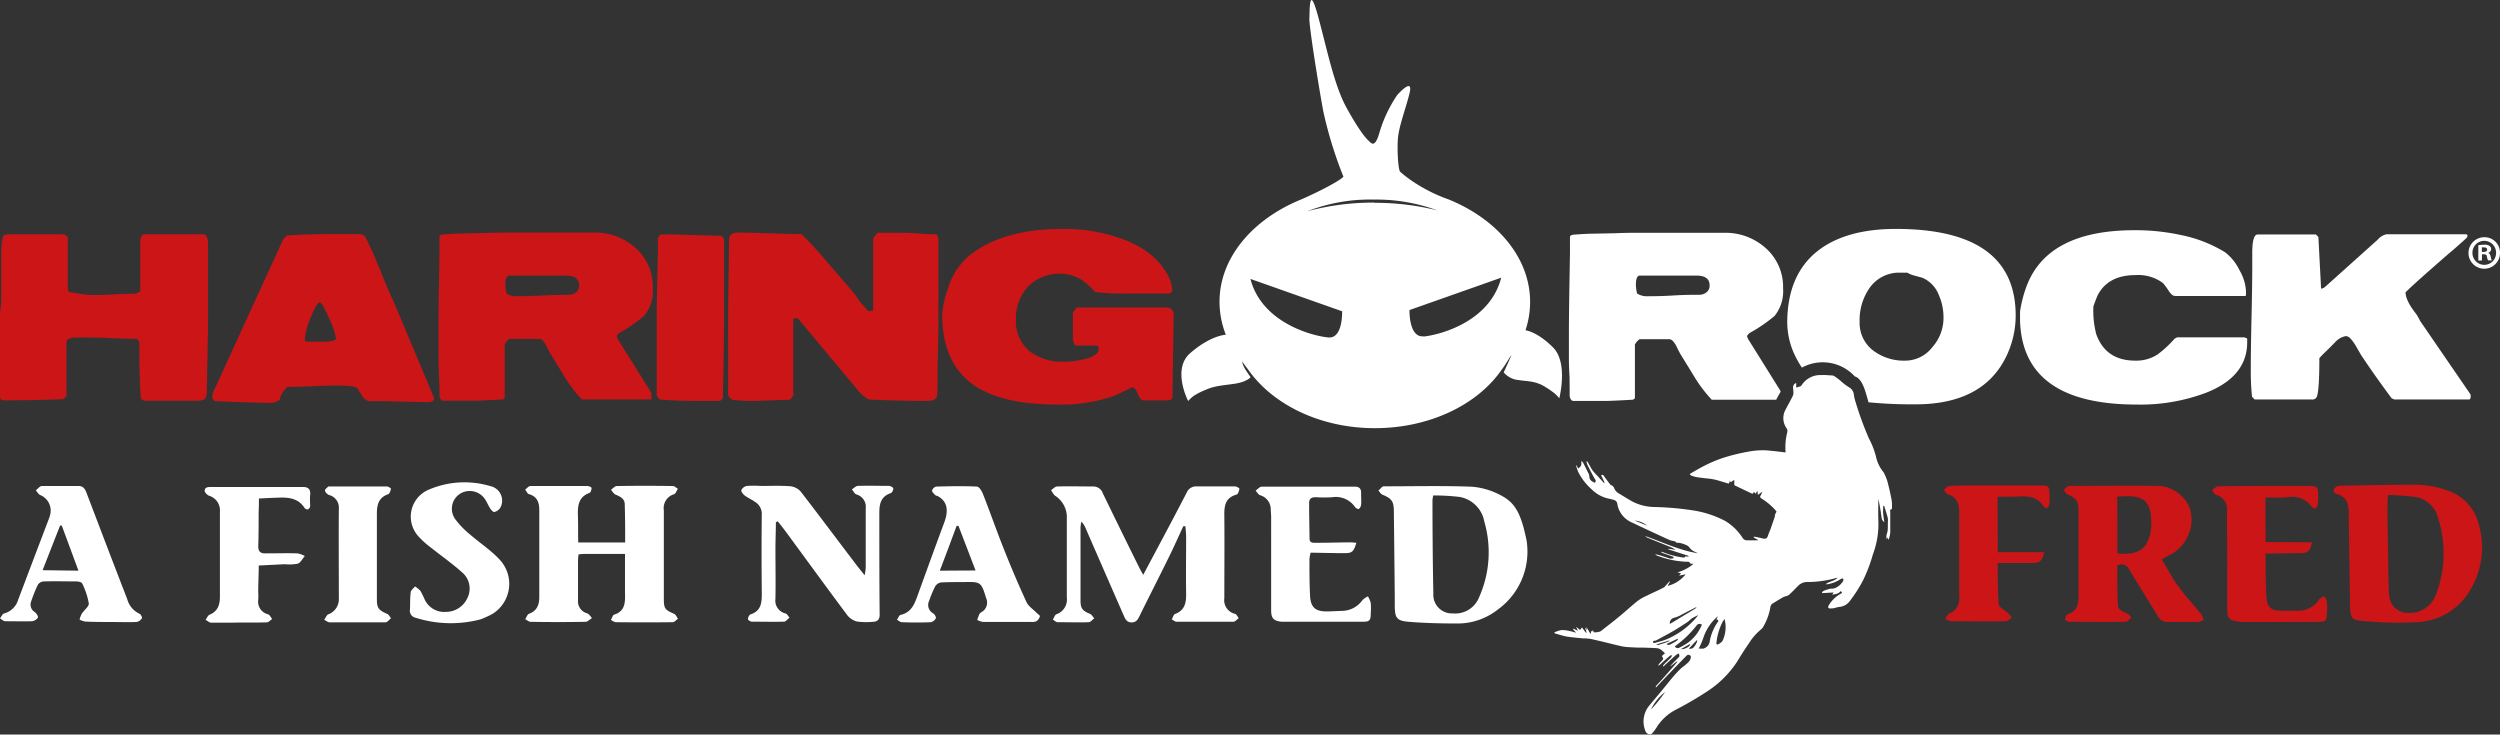 <svg xmlns="http://www.w3.org/2000/svg" viewBox="0 0 463.48 136.18"><rect x="0" y="0" width="463.48" height="136.18" fill="#333333" stroke="none"/><defs><style>.cls-1,.cls-3{fill:#fff;}.cls-1,.cls-2{fill-rule:evenodd;}.cls-2,.cls-4{fill:#cc1517;}</style></defs><g id="Layer_2" data-name="Layer 2"><g id="Laag_1" data-name="Laag 1"><path class="cls-1" d="M219.36,97.58c-.88,1.9-1.73,3.83-2.66,5.71-1.8,3.66-3.66,7.3-5.48,11-.31.62-.61,1.1-1.44,1.1s-1.13-.55-1.4-1.16q-3.54-8.09-7.06-16.17a4,4,0,0,0-.84-1.36,6.71,6.71,0,0,0-.16,1.08c0,4.53,0,9.05,0,13.57,0,1.47.39,1.89,1.74,2.45.33.13.54.54.81.83-.34.25-.67.7-1,.72-1.93.07-3.86,0-5.8,0-.29,0-.58-.31-.88-.48.22-.34.36-.87.67-1a2.86,2.86,0,0,0,1.92-3.09c0-5.07,0-10.14,0-15.21a4.75,4.75,0,0,0-2.24-3.71,4.07,4.07,0,0,1-.67-1c.37-.23.73-.66,1.1-.67,2.26-.07,4.52,0,6.78,0a1.86,1.86,0,0,1,1.72,1.3q3.3,6.8,6.66,13.58c.22.45.47.88.81,1.51,1.83-3.44,3.56-6.68,5.28-9.93.94-1.77,1.86-3.55,2.79-5.33a1.88,1.88,0,0,1,1.82-1.15c2.37,0,4.74,0,7.12,0,.29,0,.84.34.83.44-.07.39-.25,1-.52,1.08-2.17.58-2.31,2.18-2.28,4,.05,5.07,0,10.14,0,15.21a2.59,2.59,0,0,0,2,2.9c.27.08.44.52.67.8-.33.24-.65.66-1,.67-2.33,0-4.67,0-7,0-1.17,0-2.34,0-3.5,0-.31,0-.6-.28-.91-.43.19-.33.3-.86.57-1,1.84-.67,2.12-2.07,2.09-3.78-.06-3.5,0-7,0-10.51,0-.67-.09-1.35-.13-2Z"/><path class="cls-1" d="M115.87,102.7h-7.34c-.4,0-.79,0-1.27.09a10.51,10.51,0,0,0-.1,1.09c0,2.48,0,5,0,7.44a2.29,2.29,0,0,0,1.7,2.39c.36.12.6.57.89.87-.39.24-.79.69-1.19.7-3.4.06-6.79.06-10.19,0-.33,0-.65-.32-1-.48.22-.34.38-.87.69-1,1.54-.57,1.93-1.72,1.92-3.2,0-5.34,0-10.67,0-16,0-1.48-.39-2.55-1.94-3-.28-.09-.45-.55-.68-.84.33-.23.65-.66,1-.66,3.5,0,7,0,10.52,0,.28,0,.79.22.79.36,0,.31-.15.82-.37.91-2.22.82-2.21,2.63-2.15,4.52.05,1.52,0,3,.05,4.68h8.7c0-2.45,0-4.77-.08-7.1,0-1-.85-1.42-1.7-1.77-.34-.15-.57-.59-.85-.9.36-.24.71-.68,1.07-.69,3.47-.06,6.94-.06,10.41,0,.31,0,.62.33.93.51-.23.33-.39.87-.7,1a2.69,2.69,0,0,0-1.91,3q0,8.16,0,16.33c0,1.9.19,2.09,1.92,2.86.31.13.47.6.7.91-.33.22-.65.63-1,.63q-5.27.06-10.52,0c-.31,0-.61-.27-.91-.41.2-.35.34-.93.62-1,1.67-.51,2-1.75,2-3.25C115.86,108,115.87,105.42,115.87,102.7Z"/><path class="cls-2" d="M400.76,103.69c1.05,1.73,1.94,3.45,3.07,5,1.3,1.79,2.83,3.42,4.23,5.14a4.89,4.89,0,0,1,.47,1.12,3.49,3.49,0,0,1-1.08.35c-1.83,0-3.65,0-5.48,0a1.94,1.94,0,0,1-1.88-1c-1.77-2.9-3.58-5.77-5.33-8.67a1.53,1.53,0,0,0-2.24-.77c0,2.32,0,4.75.12,7.18,0,1,.85,1.34,1.67,1.66.34.14.57.53.86.81-.38.27-.75.77-1.13.77-3.47.06-6.93,0-10.4,0-.3,0-.59-.3-.88-.46.19-.32.31-.85.57-.94,1.78-.59,2.06-1.94,2-3.56,0-5.22,0-10.44,0-15.66,0-1.8-.35-2.23-2-3-.32-.14-.52-.57-.77-.86.36-.25.71-.71,1.06-.72,5.48,0,10.95-.06,16.43,0a6.56,6.56,0,0,1,4.58,2.06c3.13,3.11,1.64,9-2.64,10.87C401.63,103.23,401.28,103.42,400.76,103.69Zm-8.22-1.12c4,.54,5.92-1,6.27-4.81a11.51,11.51,0,0,0,0-1.31c-.09-3.3-1.27-4.47-4.55-4.46-.53,0-1.07.05-1.74.09C392.55,95.6,392.54,99.05,392.54,102.57Z"/><path class="cls-2" d="M458,109.33a12,12,0,0,1-9.64,6,69,69,0,0,1-10.16-.19c-2.25-.15-2.49-.61-2.52-2.84-.08-5.73-.18-11.46-.24-17.19,0-1.72-.39-3.12-2.35-3.54a.76.76,0,0,1-.46-.59,1.15,1.15,0,0,1,.52-.76,3,3,0,0,1,1.17-.18c4.31-.07,8.61-.15,12.92-.18A18,18,0,0,1,453.91,91a8.74,8.74,0,0,1,5.69,6.45A15.3,15.3,0,0,1,458,109.33ZM442.68,91.77c0,.86-.07,1.47-.06,2.08,0,3.17.08,6.35.13,9.52,0,2.16.05,4.31.12,6.46.09,2.69,1.93,4.16,4.61,3.75a5.22,5.22,0,0,0,4.25-3.69,21.34,21.34,0,0,0,.3-13.76,5.26,5.26,0,0,0-4.18-4A50.75,50.75,0,0,0,442.68,91.77Z"/><path class="cls-1" d="M283,100.12A13.23,13.23,0,0,1,277.69,113a12,12,0,0,1-7.54,2.59c-3,0-6-.07-9.06-.32-2.16-.19-2.49-.74-2.51-2.92,0-3.13-.05-6.27-.08-9.41l-.09-8.09c0-1.92-.4-2.43-2.12-3.14-.3-.12-.5-.5-.74-.76.33-.27.65-.79,1-.79,5.44,0,10.87-.13,16.3.07a13.57,13.57,0,0,1,5.2,1.5C280.83,93.11,281.94,95,283,100.12ZM265.7,91.85a8.6,8.6,0,0,0-.13.91c0,5.79.05,11.59.16,17.38a3.44,3.44,0,0,0,3.62,3.58,4.74,4.74,0,0,0,4.83-2.92,20.41,20.41,0,0,0,1-14.1,5.66,5.66,0,0,0-4.63-4.58A42.17,42.17,0,0,0,265.7,91.85Z"/><path class="cls-1" d="M143.84,96.82c0,1.67-.08,3.34-.08,5,0,3.06.06,6.13,0,9.2a2.44,2.44,0,0,0,1.87,2.71c.3.08.49.51.74.78-.34.26-.68.73-1,.74-2,.06-4,0-6,0-.25,0-.72-.32-.71-.46,0-.31.23-.8.47-.88,2-.65,2.12-2.19,2.1-4q-.08-7.4,0-14.79A2.59,2.59,0,0,0,139.9,93c-.58-.43-1.28-.71-1.85-1.15-.3-.23-.7-.77-.61-1a1.52,1.52,0,0,1,1-.76,19.08,19.08,0,0,1,2.62,0c1.83,0,3.66-.08,5.48.06a3,3,0,0,1,1.92,1c3.37,4.36,6.66,8.78,10,13.17.52.7,1.07,1.37,1.84,2.33a12.43,12.43,0,0,0,.2-1.41c0-3.65,0-7.31,0-11a2.38,2.38,0,0,0-1.74-2.58c-.34-.12-.55-.62-.83-.94.38-.22.75-.63,1.13-.64,1.9-.06,3.8,0,5.7,0,.3,0,.8.25.84.45a1,1,0,0,1-.43.88c-2.26.75-2.15,2.59-2.15,4.41,0,6.06,0,12.12.06,18.19,0,.91-.48,1.25-1.28,1.27a12.61,12.61,0,0,1-2.95-.06,3.34,3.34,0,0,1-1.8-1.21c-3.58-4.79-7.1-9.63-10.64-14.45-.73-1-1.48-2-2.23-2.92Z"/><path class="cls-1" d="M173.76,91.93a.69.69,0,0,1-.38-.15c-.24-.26-.63-.61-.58-.85a1.09,1.09,0,0,1,.77-.72c2.52-.07,5-.12,7.55,0,.41,0,.91.85,1.13,1.41,1.32,3.36,2.51,6.78,3.84,10.13s2.72,6.63,4.22,9.88c.36.78,1.24,1.33,1.88,2,.21.21.64.48.6.62a1.64,1.64,0,0,1-.64.92,2.18,2.18,0,0,1-1.07.13c-3,0-5.91,0-8.86,0a4,4,0,0,1-1.05-.36,9.39,9.39,0,0,1,.4-1.09,1.47,1.47,0,0,1,.49-.43,2,2,0,0,0,.77-2.51c-.91-3-1-3.07-4.12-3-1.42,0-2.85,0-4.26.07a1.57,1.57,0,0,0-1.09.76,18.79,18.79,0,0,0-1.09,2.62,1.77,1.77,0,0,0,.76,2.37c.26.16.56.71.46.91a1.37,1.37,0,0,1-.94.71c-1.79.08-3.58.07-5.37,0-.29,0-.59-.3-.89-.46.22-.31.39-.83.66-.89,2.16-.48,2.68-2.26,3.31-4,1.6-4.42,3.2-8.84,4.84-13.25C175.93,94.48,175.54,92.84,173.76,91.93Zm7.1,13.83c-1.12-2.93-2.14-5.6-3.17-8.27h-.34c-1,2.7-2,5.41-3.12,8.31Z"/><path class="cls-1" d="M9.3,95.42a3.11,3.11,0,0,0-1.88-3.66c-.32-.17-.52-.57-.78-.86.38-.28.74-.79,1.12-.8,2.26,0,4.52,0,6.78,0,.82,0,1.19.46,1.47,1.19,2.51,6.59,5,13.15,7.56,19.73a4.2,4.2,0,0,0,2.3,2.77c.24.09.53.69.44.82a1.45,1.45,0,0,1-1,.7c-1.63.07-3.28,0-4.92,0s-3.06,0-4.59-.08a3.64,3.64,0,0,1-1.05-.36,5.34,5.34,0,0,1,.4-1.08c.43-.68,1.38-1.35,1.31-1.94a13.25,13.25,0,0,0-1.23-3.69c-.1-.24-.69-.36-1.06-.37-2,0-4-.06-6,0a1.46,1.46,0,0,0-1.12.56,26.77,26.77,0,0,0-1.27,3.14,1.62,1.62,0,0,0,.69,2c.29.22.66.82.56,1a1.56,1.56,0,0,1-1.08.68c-1.67.06-3.35,0-5,0-.32,0-.63-.35-.95-.53.25-.32.45-.83.77-.91a3.73,3.73,0,0,0,2.61-2.57q2.88-7.62,5.78-15.24A5,5,0,0,0,9.3,95.42Zm5.24,10.38c-1.08-2.94-2.08-5.65-3.09-8.36h-.31c-1.05,2.67-2.1,5.35-3.24,8.27Z"/><path class="cls-2" d="M420,92.22c0,2.85,0,5.52.05,8.27l8.57.05c-.34,1.66-.73,2-2.13,2l-6.49.09c.06,2.83,0,5.53.2,8.22.13,1.81.94,2.37,2.77,2.37,1,0,2,0,3,0a4.66,4.66,0,0,0,4-2.1c.18-.27.62-.38.94-.57a3,3,0,0,1,.49,1,12.82,12.82,0,0,1,0,2c-.06,1.58-.2,1.75-1.81,1.76q-6.9,0-13.81,0a6.4,6.4,0,0,1-.87-.08c-1.58-.21-2-.59-2-2.18,0-2.81,0-5.63,0-8.44,0-3.29-.05-6.58-.05-9.86a2.71,2.71,0,0,0-2-3c-.32-.09-.52-.57-.78-.87.38-.25.76-.72,1.15-.72,3.25-.07,6.5-.06,9.75-.07,2.27,0,4.53,0,6.8,0,1.83,0,2,.11,2,2a9.75,9.75,0,0,1-.1,1.53,1.12,1.12,0,0,1-.46.66c-.11.06-.48-.14-.61-.31A4.51,4.51,0,0,0,424,92.19C422.73,92.3,421.41,92.22,420,92.22Z"/><path class="cls-1" d="M251.46,100.63c-.49,1.64-.81,1.93-2.17,1.92-2.11,0-4.22-.06-6.31-.09a8.56,8.56,0,0,0-.22,1.16c0,2.3,0,4.6.12,6.89s1.18,2.92,3.47,2.84l2.73-.11a4.72,4.72,0,0,0,3.52-2,4.26,4.26,0,0,1,1-.68,4.72,4.72,0,0,1,.53,1.23,12.82,12.82,0,0,1,0,1.86c0,1.4-.21,1.62-1.57,1.62q-6.9,0-13.81,0c-.36,0-.73,0-1.09,0-1.55-.15-2-.62-2-2.16V95.81c0-.44-.06-.88-.07-1.32a2.73,2.73,0,0,0-2-2.69c-.33-.12-.54-.55-.81-.84.38-.26.76-.74,1.14-.74,5.74,0,11.47,0,17.21,0,.8,0,1.23.31,1.21,1.16s.07,1.46,0,2.19a1.24,1.24,0,0,1-.42.79c-.08.08-.55-.14-.69-.33A4.3,4.3,0,0,0,247,92.18a24.19,24.19,0,0,1-3.07,0c-.81,0-1.24.27-1.23,1.11,0,2.19.05,4.38.08,6.57,0,.84.67.77,1.18.77,2.05,0,4.09-.06,6.14-.08C250.51,100.53,250.93,100.59,251.46,100.63Z"/><path class="cls-1" d="M89.06,114.83a21.63,21.63,0,0,1-12-.3A1.33,1.33,0,0,1,76,113c.06-1.06,0-2.12.14-3.17,0-.4.52-.74.8-1.11a4.82,4.82,0,0,1,1,.82,14.2,14.2,0,0,1,.73,1.46,4,4,0,0,0,4,2.44,4.38,4.38,0,0,0,4-2.61,3.92,3.92,0,0,0-1-4.72c-1.87-1.67-3.94-3.12-5.91-4.69a15.19,15.19,0,0,1-2.2-2,5.42,5.42,0,0,1,2-8.67A16.76,16.76,0,0,1,91,90.15a2.73,2.73,0,0,1,1.74,4,1.82,1.82,0,0,1-1.1.77c-.18.06-.57-.36-.75-.63-.32-.49-.52-1-.84-1.53a3.41,3.41,0,0,0-4.65-1.29,3.3,3.3,0,0,0-1,4.78,15.84,15.84,0,0,0,2.79,2.88c1.73,1.51,3.69,2.78,5.26,4.43a6.56,6.56,0,0,1-1.13,10.24A16.59,16.59,0,0,1,89.06,114.83Z"/><path class="cls-2" d="M370.37,102.37l8.59,0c-.31,1.61-.8,2-2.18,2l-6.42,0c0,2.61,0,5.12.18,7.6,0,.57,1,1.05,1.59,1.58.31.3.58.63.87.94-.39.24-.78.68-1.18.68-3.35.06-6.71,0-10.06,0a3.14,3.14,0,0,1-1.11-.44c.25-.35.42-.89.76-1a2.9,2.9,0,0,0,1.81-3.06q0-7.87,0-15.76c0-1.58-.46-2.77-2.12-3.28-.29-.09-.48-.53-.72-.81.35-.25.68-.71,1-.73,1.82-.09,3.65-.09,5.47-.09q5.75,0,11.49,0c1.46,0,1.61.18,1.62,1.65a17,17,0,0,1,0,1.75,1.16,1.16,0,0,1-.45.78c-.11.08-.57-.15-.7-.35-1-1.58-2.56-1.9-4.31-1.79-1.33.08-2.68,0-4.18.08C370.36,95.63,370.37,98.93,370.37,102.37Z"/><path class="cls-1" d="M48,92.42c0,.85,0,1.68-.05,2.51,0,2.11,0,4.23-.07,6.34,0,1,.42,1.34,1.35,1.32,2,0,4-.06,5.91,0a4.71,4.71,0,0,1,1.37.49c-.43.49-.77,1.23-1.31,1.42a8.14,8.14,0,0,1-2.38.1l-4.85.24c0,1.45-.08,3-.1,4.55,0,.62.06,1.24,0,1.86a2.41,2.41,0,0,0,1.83,2.64c.31.1.51.57.76.87-.33.22-.66.61-1,.62-2.22.07-4.45,0-6.67.06-1.21,0-2.41,0-3.61,0-.37,0-.71-.34-1.07-.52.25-.33.42-.82.74-.95,1.54-.64,1.92-1.86,1.92-3.36q0-7.87,0-15.76a2.82,2.82,0,0,0-2-2.94c-.35-.15-.82-.6-.82-.91,0-.7.63-.72,1.23-.72,3.79,0,7.59,0,11.38,0l5.58,0c1,0,1.48.42,1.36,1.49-.08.68,0,1.39,0,2.08a.78.78,0,0,1-.39.58.71.71,0,0,1-.64-.25c-1.24-1.93-3.17-2-5.15-1.91C50.33,92.29,49.25,92.36,48,92.42Z"/><path class="cls-1" d="M60.88,90.19c3.78,0,7.32,0,10.86,0,.26,0,.76.33.74.43-.07.35-.24.88-.5,1-1.81.61-2.12,2-2.11,3.66,0,5.25,0,10.5,0,15.75,0,1.71.29,2.07,1.91,2.78.3.13.48.53.72.8-.34.26-.68.75-1,.76-3.46,0-6.93,0-10.39,0-.33,0-.66-.3-1-.46.24-.33.4-.82.71-1a3,3,0,0,0,2-3c0-5.54-.05-11.09,0-16.63A2.4,2.4,0,0,0,61,91.77c-.32-.12-.76-.56-.75-.84S60.71,90.37,60.88,90.19Z"/><path class="cls-3" d="M287.93,64.42c-2.43-2.43-4.31-3.05-5.12-3.2a16.49,16.49,0,0,0,.86-5.24c0-8.2-6.11-15.34-15.09-19a29.6,29.6,0,0,1-6.22-3.05,23.13,23.13,0,0,1-2.75-2.06c-.38-.19-.62-3.88-.45-6.16s1.49-5.68,2.16-8.44-1.58-.43-2.29.35a25.07,25.07,0,0,0-3.32,7.06c-.87,3-1.58,1.74-2,1.39S252,24.26,249.65,20,246,9,244.33,2.91s-1.5-.91-1.58.47,1.58,11.8,2.57,17.22a75.41,75.41,0,0,0,3.74,12.14c-.28.49-3.48,2.32-7.77,4.21-9,3.64-15.2,10.79-15.2,19a16.68,16.68,0,0,0,1.17,6.11h0s-2.81.08-6.66,3.46c-3.37,3-.28,8.93-.32,8.82a7.11,7.11,0,0,1,1-.93,12.55,12.55,0,0,1,2.19-1.12c1.8-.79,3.07-.8,5.38-1.14s3-1.21,3-1.21-.76-1.11-1-1.49a5.44,5.44,0,0,1-.6-1.47l.46.63c.18.21.41.57.59.77,4.52,6.57,13.4,11,23.58,11S274,75,278.46,68.45c.57-.7,1.26-2,1.77-2.64l-.67,1.51c-.22.49-.79,1.72-.79,1.72a4.15,4.15,0,0,0,2.73,1.42c1.88.25,2.91.21,4.4.94a17.1,17.1,0,0,1,2.31,1.53,6.69,6.69,0,0,1,.87.91C289.05,73.94,290.8,67.29,287.93,64.42Zm-41.67-1.86c-2.77-.25-12.3-2.61-14.44-10.85l17,6S249,62.82,246.26,62.56Zm8.6-25a47.44,47.44,0,0,0-12.49,1.6A32.05,32.05,0,0,1,254.7,37a32.67,32.67,0,0,1,11.76,2A47.8,47.8,0,0,0,254.86,37.6Zm9.05,24.79c-2.76.26-2.6-4.87-2.6-4.87l17-6C276.2,59.78,266.68,62.13,263.91,62.39Z"/><path class="cls-4" d="M0,63.72c0-.53,0-1.32,0-2.37V59c0-.44,0-1.08.11-1.92s.12-1.48.12-1.91c0,.3,0-.79,0-3.3,0-1.93,0-3.52,0-4.74A16.3,16.3,0,0,1,.5,43.93c.1-.33.51-.5,1.22-.5h10a1.44,1.44,0,0,1,.44.21,1.39,1.39,0,0,1,.41.29v9.8l.34.46c.33,0,1.05.13,2.15.31a16.47,16.47,0,0,0,2.18.19c.87,0,2.18,0,3.94-.12s3.08-.11,3.95-.11A5.67,5.67,0,0,0,26,54V44.62a1.52,1.52,0,0,1,.23-.79.69.69,0,0,1,.61-.4h11c.2,0,.37.19.52.56a2.69,2.69,0,0,1,.21.9V59.21c0,1.22,0,2.8-.08,4.74,0,2.63-.08,4.22-.08,4.75,0,1.84-.07,3.23-.07,4.18-.06.61-.21,1-.48,1.16a2.58,2.58,0,0,1-1.32.25H26.84a.88.88,0,0,1-.73-.46c-.18-2.58-.27-5.15-.27-7.73,0-.84,0-1.7,0-2.57a1.38,1.38,0,0,0-.5-.72c-1.07,0-2.66,0-4.78-.12s-3.72-.11-4.79-.11-1.78,0-2,0c-1,.11-1.45.41-1.45.92v10l-.62.5q-5.28.22-10.91.23a.71.71,0,0,1-.8-.8Z"/><path class="cls-4" d="M39.32,73.79v-.11a4,4,0,0,1,.46-1.53L52.49,44.39c.23-.26.46-.5.69-.73,2.6-.18,5.48-.27,8.62-.27l4.78,0a1.25,1.25,0,0,1,1.23.69c.71,1.38,1.6,3.38,2.68,6,1.12,2.84,2,4.84,2.56,6l7.43,17.71c0,.51-.4.77-1.19.77L71,74.37c-1.15,0-2,0-2.68,0a2,2,0,0,1-1.19-1c-.56-.88-.86-1.34-.88-1.39q-.47-.51-4-.51c-1,0-2.5.05-4.5.14s-3.5.13-4.5.13a4.73,4.73,0,0,0-1.42,2.41,3.08,3.08,0,0,1-2.06.54q-1.58,0-9.92-.31A5.05,5.05,0,0,1,39.32,73.79ZM56.89,63.34a2.21,2.21,0,0,0,.37,0l.4,0c2.89,0,3.73,0,2.53,0,1.4,0,2.1-.23,2.1-.61A14.53,14.53,0,0,0,61,59c-.84-2-1.42-2.94-1.72-2.94s-1,1-1.76,3a14.3,14.3,0,0,0-1,3.68C56.51,63.14,56.64,63.34,56.89,63.34Z"/><path class="cls-4" d="M81.48,73.37c0-.48,0-1,0-1.41l-.08-2.11c-.08-2-.11-3.13-.11-3.25V62q0-3.41.07-8.15l.12-7c0-1.3,0-2.29,0-3,0-.18.22-.31.61-.38,1.73-.13,3-.19,3.9-.19l3.91-.08c1.61-.05,2.92-.08,3.94-.08H110a11.16,11.16,0,0,1,7.77,2.8,9.6,9.6,0,0,1,3.26,7.5,7.31,7.31,0,0,1-1.57,5.1A27.85,27.85,0,0,1,115,61.62a1.69,1.69,0,0,0-.69.69,3.26,3.26,0,0,0,.46.95l6,9.58v1.22h-12.9a25.43,25.43,0,0,1-3.07-4c-.89-1.45-1.78-2.91-2.68-4.36-.1-.16-.33-.59-.69-1.31a4.56,4.56,0,0,0-.74-1.18,1,1,0,0,0-.71-.38H94.42c-.23.2-.4.35-.5.45s-.27.4-.35.5v10l-.34.27c-2.63.15-4.35.23-5.17.23H82.2C81.82,74.29,81.58,74,81.48,73.37ZM95.83,54.92c1.08,0,2.67-.05,4.79-.14s3.71-.13,4.78-.13a2.11,2.11,0,0,0,1.38-.46,1.52,1.52,0,0,0,.58-1.26c0-1.23-.81-1.84-2.41-1.84H94.42c-.49,0-.73.59-.73,1.76a6.82,6.82,0,0,0,.23,1.57A3.32,3.32,0,0,0,95.83,54.92Z"/><path class="cls-4" d="M121.75,73.33V58q0-2.29.12-6.91c.08-3.08.11-5.38.11-6.91a1.65,1.65,0,0,1,.5-.73h2.26q-.76,0,9,.27a1.41,1.41,0,0,1,.5.69V59.15q0,4.6-.23,14.72l-.5.46h-4.14q-4,0-7.12-.27A3.86,3.86,0,0,1,121.75,73.33Z"/><path class="cls-4" d="M135,73.14V58.46l0-1.19q.08-7.67.12-8.78c0-1.76,0-3.22.07-4.37.16-.64.72-1,1.69-1,1.3,0,3.25.05,5.85.14s4.56.13,5.86.13a77.82,77.82,0,0,1,5.32,5.86c3.07,3.5,4.71,5.43,4.94,5.8l.5.79,1.57,1.79.15.08a3.24,3.24,0,0,1,.81-.11V44.39c0-.26.28-.66.84-1.23h4.9c.61,0,1.55.05,2.82.14s2.2.13,2.81.13.73.38.73,1.15V59.44c0,1.22,0,2.8-.08,4.74-.05,2.63-.08,4.21-.08,4.75,0,1.81,0,3.2-.07,4.17s-.73,1.23-1.88,1.23q-5.62,0-10.83-.27a8,8,0,0,1-2.38-2.18L147.9,59a.84.84,0,0,0-.23,0c-.4,0-.61.09-.61.27V73.37c-.33.41-.53.65-.61.73q-6.09.23-7.24.23a29,29,0,0,1-3.52-.23C135.2,73.74,135,73.42,135,73.14Z"/><path class="cls-4" d="M175.7,53.65a12.71,12.71,0,0,1,4.1-6.35Q186,42.44,197,42.44a31.44,31.44,0,0,1,10.56,1.69q5.9,2,8.5,6.14a7.05,7.05,0,0,1,1.27,3.46c0,.38-.25.61-.73.69-.15,0-1,0-2.64,0h-5.71a33.52,33.52,0,0,1-5.28-.31,11.49,11.49,0,0,0-2.91-2.52,8.29,8.29,0,0,0-9.52,1.58,8.76,8.76,0,0,0-2.2,6.07,7.21,7.21,0,0,0,2.57,5.9,9.78,9.78,0,0,0,6.28,1.91,15.87,15.87,0,0,0,3.83-.46c1.78-.43,2.68-1.08,2.68-1.95,0-.38-.17-.57-.5-.57H199.4a1.38,1.38,0,0,1-.31-.54,2.83,2.83,0,0,1-.19-.57V58a7.11,7.11,0,0,1,.73-1H216.4a1.27,1.27,0,0,1,1.19,1.19l-.23,15.32q0,.72-1,.72h-4.33c-.41,0-.77-.4-1.09-1.2s-.67-1.21-1-1.21q-.08,0-1.65.75c-1,.5-1.66.78-1.83.86A30,30,0,0,1,196,75q-9.79,0-15-3.29-6.31-4.07-6.32-13.33A16.27,16.27,0,0,1,175.7,53.65Z"/><path class="cls-3" d="M463.48,46.83a2.92,2.92,0,1,1-2.9-2.85A2.86,2.86,0,0,1,463.48,46.83Zm-5.11,0a2.21,2.21,0,0,0,2.21,2.27,2.19,2.19,0,0,0,2.17-2.26,2.19,2.19,0,1,0-4.38,0Zm1.75,1.47h-.66V45.46a6.85,6.85,0,0,1,1.09-.09,1.49,1.49,0,0,1,1,.23.7.7,0,0,1,.29.6.73.73,0,0,1-.58.68v0c.27.09.41.32.5.7a2,2,0,0,0,.21.69h-.7a2.28,2.28,0,0,1-.22-.69c0-.3-.23-.44-.59-.44h-.31Zm0-1.6h.32c.36,0,.65-.12.65-.41s-.19-.43-.6-.43a1.52,1.52,0,0,0-.37,0Z"/><path class="cls-3" d="M330.11,72.51l-5.77-9.25a3.26,3.26,0,0,1-.46-.95,1.63,1.63,0,0,1,.69-.69A27.85,27.85,0,0,0,329,58.56a7.31,7.31,0,0,0,1.57-5.1,9.6,9.6,0,0,0-3.26-7.5,11.18,11.18,0,0,0-7.77-2.8H303.43c-1,0-2.33,0-3.94.08l-3.91.08c-.87,0-2.17.06-3.9.19-.39.07-.59.2-.62.38,0,.66,0,1.65,0,3l-.12,7q-.07,4.74-.08,8.15V66.6c0,.12,0,1.21.12,3.25L291,72q0,.69,0,1.41c.11.61.35.92.73.92h5.86c.82,0,2.54-.08,5.17-.23l.34-.27v-10c.08-.1.2-.27.35-.5l.5-.45h5.51a1,1,0,0,1,.71.38,4.56,4.56,0,0,1,.74,1.18c.36.72.59,1.15.69,1.31.9,1.45,1.79,2.91,2.68,4.36a25.43,25.43,0,0,0,3.07,4h11.94q.38-.72.78-1.41A.59.59,0,0,1,330.11,72.51ZM316.37,54.19a2.11,2.11,0,0,1-1.38.46c-1.07,0-2.66,0-4.78.13s-3.72.14-4.79.14a3.32,3.32,0,0,1-1.91-.5,6.82,6.82,0,0,1-.23-1.57c0-1.17.24-1.76.73-1.76h10.52c1.61,0,2.42.61,2.42,1.84A1.52,1.52,0,0,1,316.37,54.19Z"/><path class="cls-3" d="M351.48,42.44q-9.18,0-14.39,4-5.74,4.44-5.75,13.4a14.5,14.5,0,0,0,1.92,7,12.38,12.38,0,0,0,.8,1.31,8.06,8.06,0,0,1,9.8,1.63c1.48.45,2,2.92,2.55,4.8a83.19,83.19,0,0,0,8.71.38q12.33,0,16.69-8.61a17.38,17.38,0,0,0,1.88-7.85Q373.69,42.44,351.48,42.44Zm6.78,21.9a6.35,6.35,0,0,1-5,2.52,9.47,9.47,0,0,1-5.89-1.8,6.41,6.41,0,0,1-2.61-5.39,10.4,10.4,0,0,1,1.84-6.28,6.68,6.68,0,0,1,5.71-2.84h.65c.3,0,.52,0,.65,0a4.49,4.49,0,0,0,1.3.54c.82.23,1.29.35,1.42.38a5.63,5.63,0,0,1,3.06,3.1,10.34,10.34,0,0,1,.92,4.37A8.16,8.16,0,0,1,358.26,64.34Z"/><path class="cls-3" d="M416.07,62.54H403.63l-.46.23A20.09,20.09,0,0,1,400,65.71a7.23,7.23,0,0,1-4.13,1.15q-5.48,0-7.24-4.9a17.12,17.12,0,0,1-.53-5.17c.15-.43.39-1.07.72-1.91Q390.73,51,395.93,51a7.68,7.68,0,0,1,5.1,1.5,15.59,15.59,0,0,1,1,1.37c.44.67.83,1,1.19,1h13.06l.11-.15V54a8.7,8.7,0,0,0-1.22-3.93,9.37,9.37,0,0,0-2.61-3.27,24.89,24.89,0,0,0-8.11-3.2,39.48,39.48,0,0,0-8.73-.92q-15.66,0-19.8,9.84a22.83,22.83,0,0,0-1.42,5.24l0,1.72Q375,75,396.13,75a34.36,34.36,0,0,0,12.94-2.22q7.55-3,7.54-9.34s0-.21,0-.69Z"/><path class="cls-3" d="M458,73.1l-9.35-13.63a10.24,10.24,0,0,0-.68-1.22q-2-2.53-2-4.06,1.65-1.65,8.08-7.24c.72-.58,1.76-1.5,3.14-2.75a.78.78,0,0,0,.27-.54l-.08-.15-.15-.08H442.45a3,3,0,0,0-1.64,1L431,53.23a1.3,1.3,0,0,1-.58.27.12.12,0,0,1-.11,0l-.5-9.57-.46-.46h-10.8c-.66,0-1,1.14-1,3.41,0,.43,0,1,0,1.57s0,1,0,1q0,3.18-.14,9.56t-.13,9.55a44.56,44.56,0,0,0,.23,5l.49.5h10.53a.9.9,0,0,0,1-.53c.31-.82.46-3.19.46-7.13a15,15,0,0,1,1.19-1.22c.58-.56,1.16-1.14,1.72-1.72a3.52,3.52,0,0,1,2-1.15,1.22,1.22,0,0,1,.86.46,7.34,7.34,0,0,1,1,1.38c.53.91.83,1.42.88,1.53q2.44,3.7,5.74,8.15l.5.23h13.86c.2,0,.31-.22.31-.65A2.39,2.39,0,0,0,458,73.1Z"/><path class="cls-3" d="M337.9,69.52c.61,0,1.21.06,1.82.09a.9.9,0,0,1,.41.16c.36.26.73.52,1.07.81a10.22,10.22,0,0,0,1.66,1.26,1.75,1.75,0,0,1,.84,1.39A7.79,7.79,0,0,0,344,74.5a60,60,0,0,0,2.49,6.8,14.79,14.79,0,0,1,1.34,3.51,6.57,6.57,0,0,0,1.24,2.58,1.33,1.33,0,0,1,.22.34,9.42,9.42,0,0,1,.61,1.48c.31,1.17.58,2.35.8,3.53a8.67,8.67,0,0,1,.05,1.53.22.22,0,0,1-.05.13c-.42.07-.26.38-.26.61,0,1.25,0,2.5,0,3.74a6,6,0,0,1-.28,1.24l-.13,0-.08-.36-.18.32a2.07,2.07,0,0,1,.12-1.22,4.93,4.93,0,0,0,.1-.86c0-.32,0-.63,0-1a3.66,3.66,0,0,0,0-.81c-.2-.77-.45-1.52-.67-2.28l-.18,0c0,.51-.07,1,0,1.53a15,15,0,0,0,.21,1.5,1.16,1.16,0,0,1-.53-.93c-.1-.67-.19-1.35-.31-2-.08-.51-.2-1-.28-1.42,0,1.25-.05,2.6,0,3.94a16,16,0,0,1-1,6.35,28.81,28.81,0,0,1-1.82,4.81,26.15,26.15,0,0,1-2.47,3.87,2.66,2.66,0,0,1-2,1.09,8.52,8.52,0,0,0-.87.22,4.2,4.2,0,0,1-.62.06h-.19c-.34,0-.41-.28-.23-.57a5.94,5.94,0,0,1,2.2-2.14c.34-.18.33-.31,0-.5-.35.5-.91.55-1.54.66l.22-.41-2.06.12-.07-.18a2.45,2.45,0,0,1,.44-.3c.35-.13.73-.23,1.1-.35l.18,0a1.89,1.89,0,0,0,.69-.1,3.12,3.12,0,0,0,1.54-1.37,1.31,1.31,0,0,0,0-.4c-.15,0-.33,0-.43.06a6.22,6.22,0,0,1-2.56,1h-.09l-.17,0c.63-.58,1.61-.54,2.19-1.22l-.07,0h0a19.82,19.82,0,0,1-5.46.8H335a2.29,2.29,0,0,0-1.62.69c-.56.55-1.1,1.13-1.67,1.66a1.77,1.77,0,0,1-.62.29,2.5,2.5,0,0,0-.39.11c-.73.42-1.47.85-2.17,1.31a.88.88,0,0,0-.31.56A10.48,10.48,0,0,1,327,116a2,2,0,0,1-.54.71,10.08,10.08,0,0,0-2.24,2.59c-.75,1.07-1.45,2.18-2.13,3.3a18.87,18.87,0,0,1-5.32,5.4,65,65,0,0,1-6,3.53,9.19,9.19,0,0,0-3.68,3.37,6.81,6.81,0,0,1-.59.82c-.16.2-.33.42-.6.42h-.1a.91.91,0,0,1-.76-.64,4.62,4.62,0,0,1,.84-4.83c1.23-1.48,2.47-2.94,3.67-4.44a25.82,25.82,0,0,1,1.91-2.14c.31-.31.65-.54,1-.82.49-.44,1.07-.84,1-1.65a.8.8,0,0,0-.45-.23c-.14,0-.27.09-.46.29-1.49,1.53-3,3.08-4.46,4.63-.36.37-.71.75-1.06,1.12l-.09-.06a1.23,1.23,0,0,1,.12-.26c.33-.36.67-.71,1-1.07q1.38-1.56,2.76-3.15a.44.44,0,0,0,.11-.32l-1.19.93-.05,0a2,2,0,0,1,.2-.28c.38-.4.75-.79,1.15-1.18s.36-.34.2-.9a3.07,3.07,0,0,0-.51.28c-.61.54-1.22,1.09-1.82,1.65-.18.15-.34.32-.51.49l-.11-.1a2,2,0,0,1,.21-.3c.43-.43.88-.84,1.31-1.28a1.14,1.14,0,0,0,.16-.39c-.13,0-.3,0-.38.09-.6.52-1.17,1-1.75,1.57-.11.09-.23.16-.34.24l-.09-.08c.13-.17.26-.34.4-.5a5.93,5.93,0,0,0,.47-.53.37.37,0,0,0,0-.37c-.24-.21-.14-.33,0-.47l.39-.32a6.59,6.59,0,0,0-.75-.68,1.62,1.62,0,0,0-.73-.27c-.88-.06-1.76-.08-2.65-.11-.69,0-1.39,0-2.08-.06a10.64,10.64,0,0,1-1.7-.16c-2-.45-4-1-6-1.41a10.39,10.39,0,0,0-1.26-.08c-.86-.08-1.73-.16-2.59-.27a7.62,7.62,0,0,1-1.06-.2c-.56-.15-1.11-.32-1.66-.48v-.17a6.13,6.13,0,0,1,1.25-.42h.27a6.23,6.23,0,0,1,1.13.14c.44.08.87.22,1.36.35l-.58-.64.08-.11.83.39-.31-.68.05,0,.66.53.35-.47.75,1,.12-.08-.3-.83.05,0,.33.43c-.06-.25-.09-.39-.16-.64.3.48.53.88.77,1.27l.11-.06c0-.12,0-.25,0-.43l.25.14v-.2l.09-.06.26.38c.34,0,.62-.05.89-.1a1,1,0,0,0,.4-.18c1-.79,2.05-1.58,3.05-2.41,1.25-1,2.45-2.13,3.71-3.14a8.32,8.32,0,0,1,1.61-.93c1.08-.54,2.18-1,3.27-1.58.14-.07.24-.24.35-.36l.67-.75.1.08-.45.75a6,6,0,0,0,3.35-2.15l-1.21.25c.13-.16.22-.28.36-.44l-.67-.17a7.8,7.8,0,0,0,3-1.59h-.33a.39.39,0,0,1-.44-.3c0-.06-.25-.08-.41-.08h-.25a16.84,16.84,0,0,1-5.3-1.12l-.32-.14,0-.12c.28.07.56.12.83.2.62.19,1.23.4,1.85.6a1.09,1.09,0,0,0,.26,0H310a1.68,1.68,0,0,0,.34-.15c-.09-.08-.16-.19-.25-.23-.59-.22-1.18-.41-1.77-.62a3.4,3.4,0,0,1-.34-.16l0-.11a3,3,0,0,1,.43.12,14.69,14.69,0,0,0,3.57.94,2.21,2.21,0,0,0,.25,0c.09,0,.17,0,.19-.21l.61.07,0-.16-3.72-1.2,0-.12,1.2.19,0-.09c-.25-.13-.5-.29-.77-.4l-4.37-1.77a.71.71,0,0,1-.33-.27c3.23,1.13,6.32,2.65,9.74,3.18l-.66-.32a2.23,2.23,0,0,1-.93-.77,1.37,1.37,0,0,0-.65-.46,4.49,4.49,0,0,0-1.34-.39l-.28,0h0s-.07,0-.08,0c-.31-.41-.82-.31-1.21-.48s-.8-.34-1.2-.53c-1.95-.91-3.91-1.8-5.85-2.74a4.52,4.52,0,0,1-2.74-3.45.82.82,0,0,0-.63-.74,5.9,5.9,0,0,0-.72-.2,6.24,6.24,0,0,1-3.34-1.71,10.82,10.82,0,0,1-2.58-3.32,11.9,11.9,0,0,1-.38-1.15l.12,0c.09.18.17.37.26.55.57-.39.64-.57.59-1.4a1.3,1.3,0,0,1,.34.32c.34.67.67,1.36,1,2a1.33,1.33,0,0,1,.15.54c0,.68.46.93,1,1.18.28-.25.2-.46,0-.74-.49-.86-.93-1.73-1.37-2.61a2.57,2.57,0,0,1-.16-.62l.12,0c.06.09.14.17.19.26.26.46.5.93.78,1.37a9.85,9.85,0,0,0,.67.78c.05.06.11.11.16.16l1.32,1.44.12-.09-.63-1.32a.35.35,0,0,1,.22-.11c.09,0,.16.06.24.17.39.55.79,1.09,1.21,1.62.1.13.31.17.44.28a.83.83,0,0,1,.27.35,2,2,0,0,0,1,1.11c.82.48,1.62,1,2.44,1.45a9.25,9.25,0,0,0,4.18,1,54.59,54.59,0,0,1,7.44.69,19.23,19.23,0,0,1,5.57,1.9,10,10,0,0,1,3.21,3.14.92.92,0,0,0,.81.44h2v-.1l-.75-.42,0-.15a4.18,4.18,0,0,1,.51.06c.44.09.88.2,1.31.31l.21,0a.56.56,0,0,0,.54-.4c.18-.48.38-1,.56-1.43.25-.71.49-1.43.74-2.15,0-.1.06-.2.11-.39l-.1,0c.12-.21.23-.43.35-.65-.12-.15-.24-.31-.37-.45a12.09,12.09,0,0,0-2.34-1.93c-.41-.28-.4-.28-.2-.69.11-.2.19-.42.28-.63l0,0-.85.61c0-.25,0-.48-.05-.7h-.05l-.32.49-.28-.35-.28.36-.24-.11-2.82-1.35c-.33-.15-.33-.15-.32-.5,0-.2,0-.4,0-.64l-.7.47-.07-.34h0l-.25.58L319,89.22a11.84,11.84,0,0,0-2-.47c-.83-.07-1.66-.17-2.48-.3a5,5,0,0,1-1-.3.38.38,0,0,1-.22-.21c0-.06.1-.16.18-.2.71-.41,1.41-.82,2.13-1.2a25.47,25.47,0,0,1,3.67-1.6,36.12,36.12,0,0,1,4.82-1.2,14.17,14.17,0,0,1,2.52-.26l.63,0c1,.07,2,.18,2.95.3l.84.1a11,11,0,0,1,.31-3.75,1,1,0,0,0-.13-.73A3.22,3.22,0,0,1,331,76c.45-.91,1-1.8,1.41-2.71a1.49,1.49,0,0,0,.07-.64c0-.31-.07-.62-.06-.93A.9.9,0,0,1,333,71v.85c.28-.08.53-.14.76-.23a.68.68,0,0,0,.27-.24,4.12,4.12,0,0,1,3.37-1.85h.49M305.54,97.58a4.55,4.55,0,0,0-2.28-1.06.44.44,0,0,0-.17,0l2.45,1m4,18.16.53-.29,1.33-.82,2.82-1.69a1.58,1.58,0,0,0,.31-.32h-.07c-1,.52-2,1-3,1.56a6.28,6.28,0,0,1-1.12.42,1,1,0,0,0-.76,1.15m-2.91,3.52h.08c.7-.2,1.42-.39,2.1-.64a14.8,14.8,0,0,0,6-4.53,10.63,10.63,0,0,0-1.12.56c-.35.23-.63.57-1,.8-.82.54-1.64,1.08-2.49,1.57-1.08.63-2.18,1.2-3.28,1.8-.05,0-.14,0-.2,0a.7.7,0,0,0-.29.13.32.32,0,0,0,0,.23.65.65,0,0,0,.24.06m8.75,1.07.26,0a1.62,1.62,0,0,0,1.27-1.48,8.91,8.91,0,0,1,1.42-3.39c.18-.25.26-.48-.2-.54.09-.2.17-.36.28-.61a8.83,8.83,0,0,0-2.7,4,10.51,10.51,0,0,1-.46,1.17c-.11.25-.23.48-.4.84h.53m2.89-.75a.57.57,0,0,0,.22-.07,3,3,0,0,0,.51-.34,1,1,0,0,0,.29-.33,6,6,0,0,0,.35-4,5.9,5.9,0,0,0-.39.58,11,11,0,0,0-1.12,3.87c0,.08,0,.23.09.25h.05m-7.32.7a.72.72,0,0,0,.36-.11,16.92,16.92,0,0,0,1.55-.9,7.89,7.89,0,0,0,2.58-3.34,1,1,0,0,0-.47-.15.67.67,0,0,0-.52.31,19.25,19.25,0,0,1-3.74,3.64,1.48,1.48,0,0,0-.29.27.76.76,0,0,0,.53.28m-1.6-.62.11,0a13.89,13.89,0,0,0,1.3-.73c.1-.06.17-.2.26-.3l-.08-.09-2,.93v.14c.12,0,.27.07.39.07m3.82.75c.23-.06.53-.06.67-.21a3.29,3.29,0,0,0,.78-1.32l-.14-.07-1.38,1.47.07.13m-5.87-.76h.15c.44-.13.87-.27,1.3-.42.23-.08.45-.19.67-.29l0-.11-2.34.72v.1h.26m4.32.8a2.11,2.11,0,0,0,1.63-.79l-.08-.15-1.66.94h.11m-5.65,11.21c.35-.4.79-.86,1.19-1.35s1-1.28,1.45-1.92a8.7,8.7,0,0,0-2.64,3.27"/></g></g></svg>